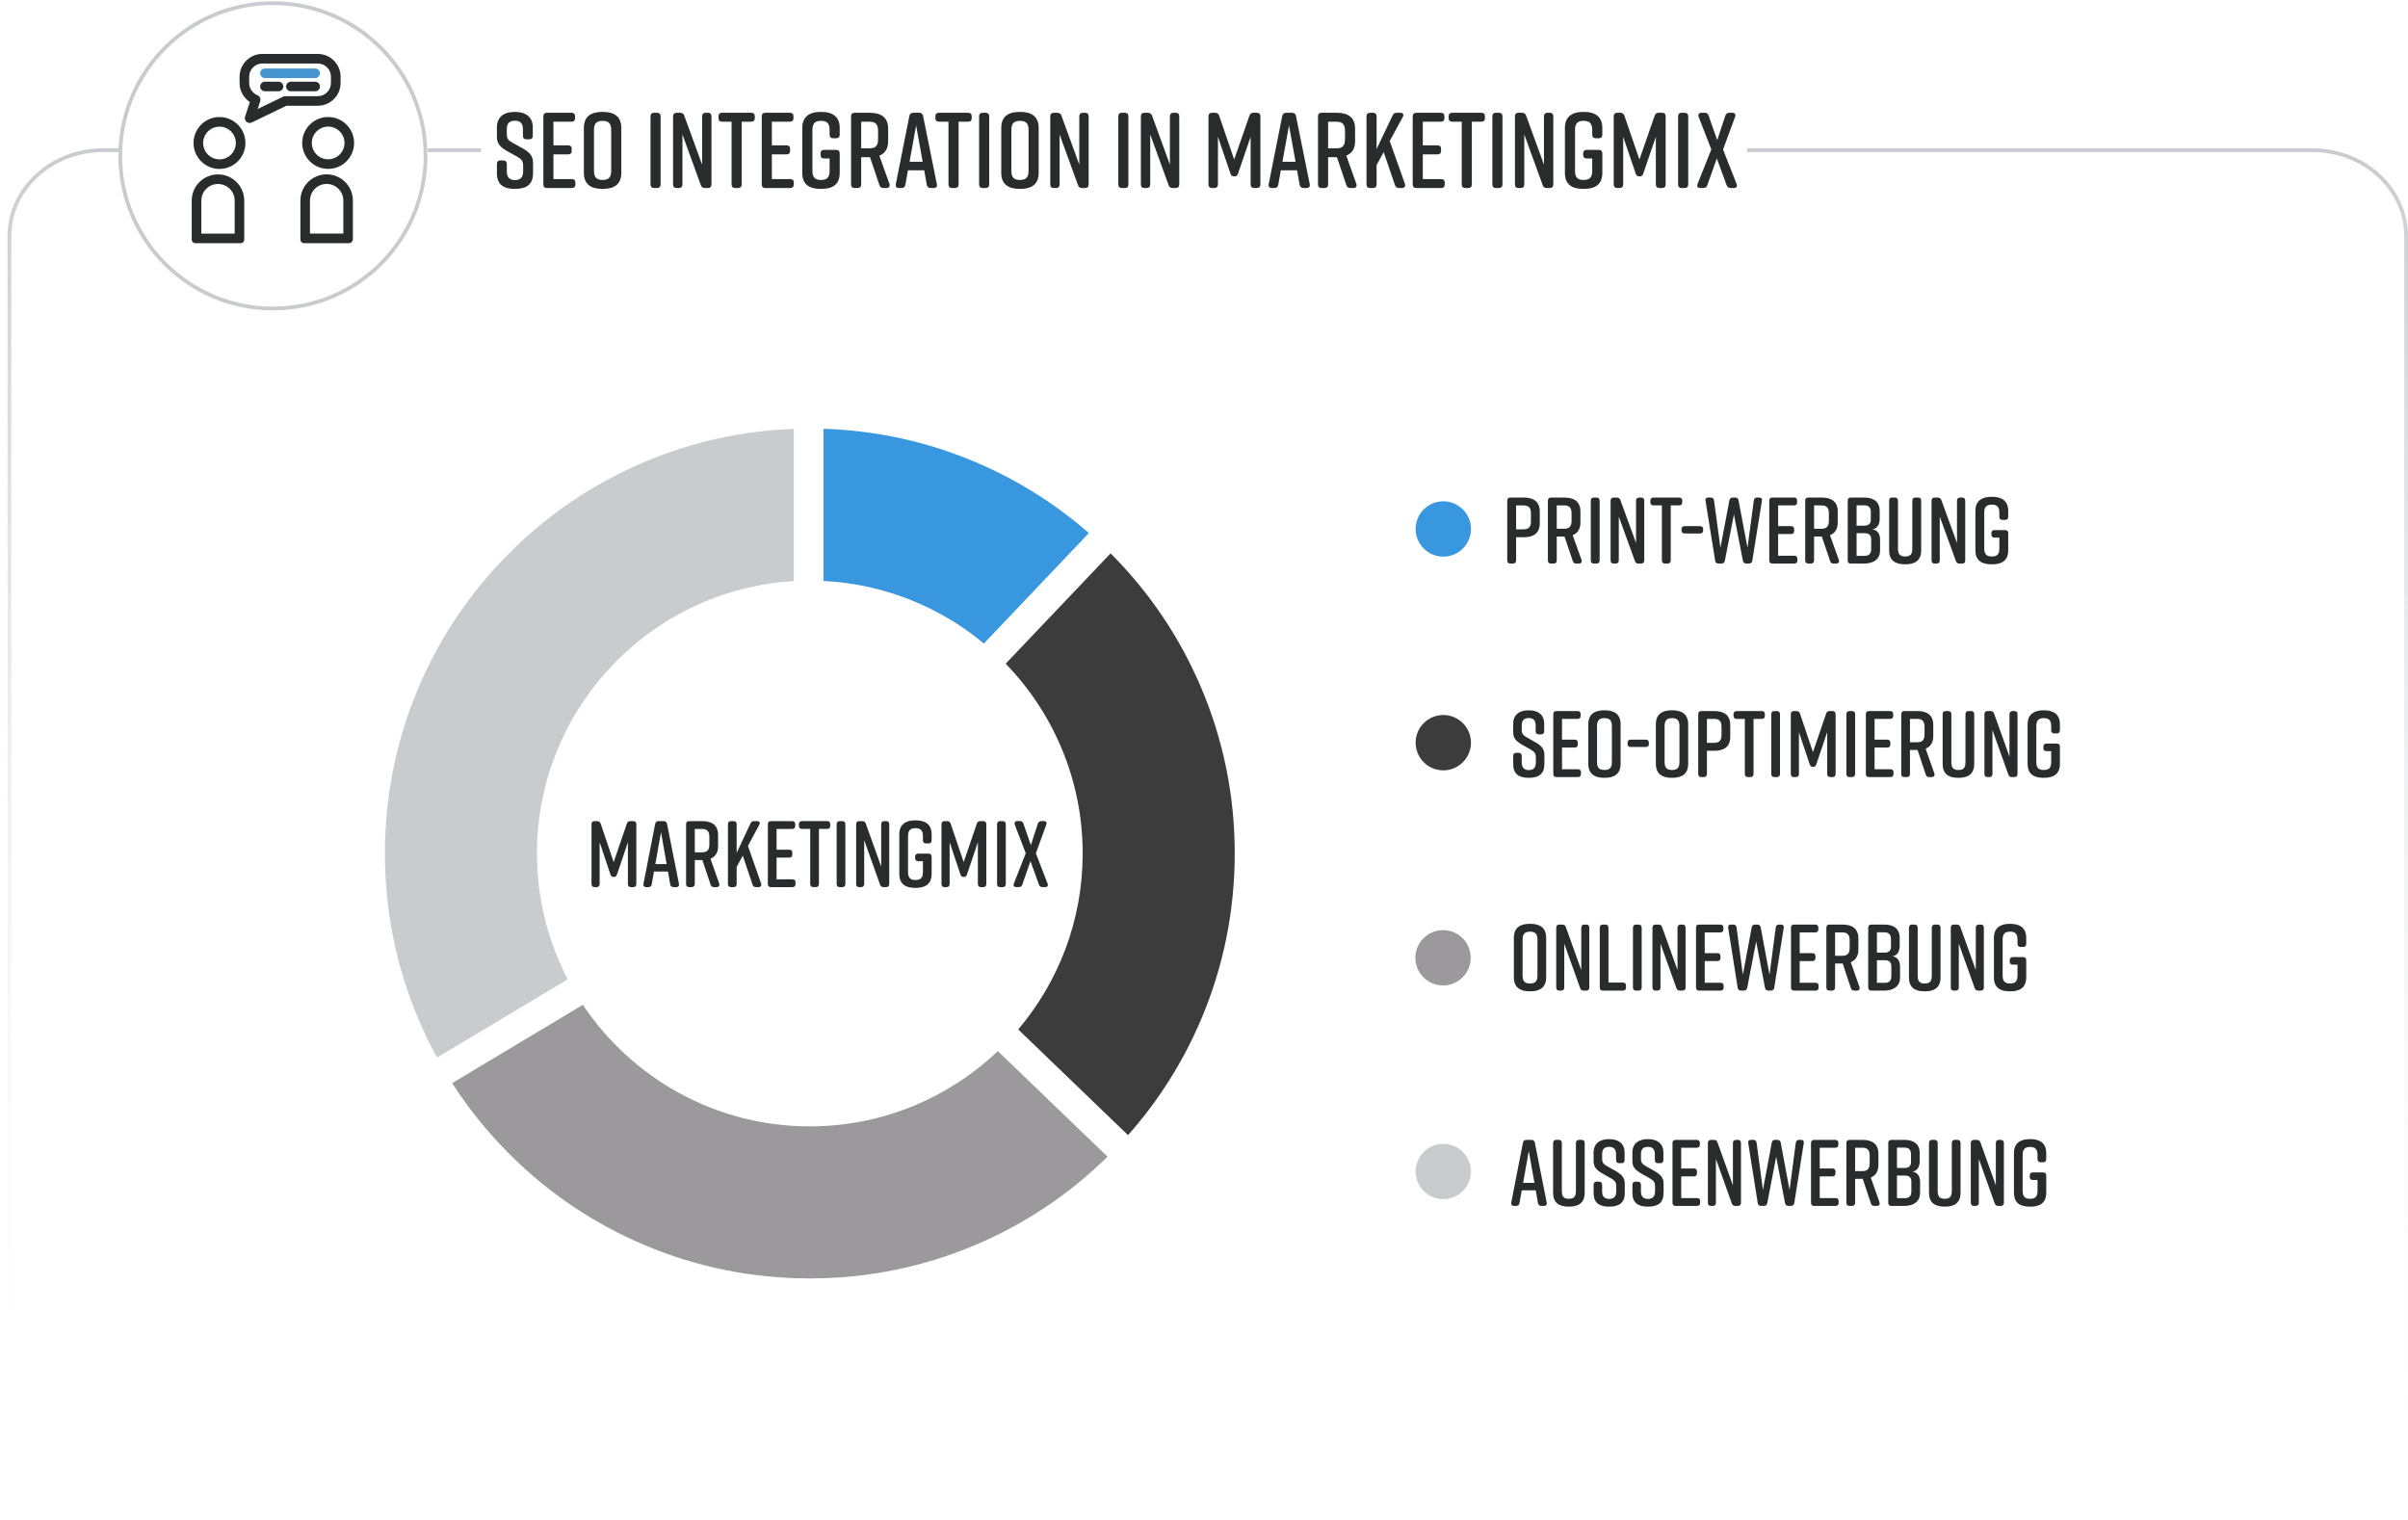 <?xml version="1.0" encoding="UTF-8"?>
<svg id="Fallbeispiel_4" data-name="Fallbeispiel 4" xmlns="http://www.w3.org/2000/svg" xmlns:xlink="http://www.w3.org/1999/xlink" viewBox="0 0 1276.91 806.11">
  <defs>
    <style>
      .cls-1 {
        fill: #c9cbce;
      }

      .cls-1, .cls-2, .cls-3, .cls-4, .cls-5, .cls-6, .cls-7, .cls-8 {
        stroke-width: 0px;
      }

      .cls-2 {
        fill: url(#Unbenannter_Verlauf_11);
      }

      .cls-3 {
        fill: #3897df;
      }

      .cls-4 {
        fill: #9b999b;
      }

      .cls-5 {
        fill: #3c3c3c;
      }

      .cls-6 {
        fill: #2a2b2c;
      }

      .cls-7 {
        fill: #4595d1;
      }

      .cls-8 {
        fill: #cacbce;
      }
    </style>
    <linearGradient id="Unbenannter_Verlauf_11" data-name="Unbenannter Verlauf 11" x1="640.46" y1="806.11" x2="640.46" y2="78.63" gradientUnits="userSpaceOnUse">
      <stop offset="0" stop-color="#fff" stop-opacity="0"/>
      <stop offset="1" stop-color="#c9cbce"/>
    </linearGradient>
  </defs>
  <g id="Rahmen">
    <g id="Rahmen-2" data-name="Rahmen">
      <path class="cls-2" d="m1226.18,806.11H54.73c-27.97,0-50.73-20.9-50.73-46.59V125.21c0-25.68,22.76-46.58,50.73-46.58h8.34v2h-8.34c-26.87,0-48.73,20-48.73,44.58v634.31c0,24.59,21.86,44.59,48.73,44.59h1171.45c26.87,0,48.73-20,48.73-44.59V125.21c0-24.58-21.86-44.58-48.73-44.58h-299.74v-2h299.74c27.97,0,50.73,20.9,50.73,46.58v634.31c0,25.69-22.76,46.59-50.73,46.59Z"/>
      <rect class="cls-8" x="226.92" y="78.63" width="28.13" height="2"/>
      <path class="cls-1" d="m144.72.67c-44.26,0-80.33,35.09-81.9,78.96-.04.99-.06,1.99-.06,2.99,0,45.26,36.7,81.96,81.96,81.96s81.95-36.7,81.95-81.96S189.98.67,144.72.67Zm0,161.91c-44.09,0-79.96-35.87-79.96-79.96S100.63,2.67,144.72,2.67s79.95,35.86,79.95,79.95-35.86,79.96-79.95,79.96Z"/>
    </g>
    <g id="Icon">
      <g>
        <path class="cls-6" d="m115.6,92.47c-7.7,0-13.93,6.23-13.93,13.92v20.68c0,1.04.85,1.89,1.89,1.89h24.1c1.02,0,1.86-.83,1.86-1.86v-20.71c0-7.69-6.23-13.91-13.92-13.92Zm8.84,31.39h-17.67v-17.47c0-4.88,3.96-8.84,8.83-8.84s8.84,3.96,8.84,8.84v17.47Z"/>
        <path class="cls-6" d="m116.39,62.06c-7.6,0-13.76,6.17-13.76,13.76s6.16,13.76,13.76,13.76,13.76-6.16,13.76-13.76-6.16-13.76-13.76-13.76Zm0,22.44c-4.78,0-8.67-3.89-8.67-8.67s3.89-8.67,8.67-8.67,8.67,3.89,8.67,8.67-3.89,8.67-8.67,8.67Z"/>
      </g>
      <g>
        <path class="cls-6" d="m173.21,92.45c-7.69,0-13.92,6.23-13.92,13.92v20.68c0,1.04.84,1.89,1.88,1.89h23.82c1.18,0,2.14-.96,2.14-2.14v-20.43c0-7.69-6.23-13.92-13.92-13.92Zm8.85,31.39h-17.68v-17.47c0-4.88,3.97-8.84,8.84-8.84s8.84,3.96,8.84,8.84v17.47Z"/>
        <path class="cls-6" d="m174.01,62.04c-7.6,0-13.76,6.17-13.76,13.76s6.16,13.76,13.76,13.76,13.76-6.16,13.76-13.76-6.17-13.76-13.76-13.76Zm0,22.43c-4.77,0-8.67-3.89-8.67-8.67s3.9-8.67,8.67-8.67,8.68,3.9,8.68,8.67-3.9,8.67-8.68,8.67Z"/>
      </g>
      <g>
        <path class="cls-6" d="m168.49,28.59h-29.35c-6.67,0-12.1,5.43-12.1,12.09v3.31c0,4.14,2.09,7.9,5.46,10.1l-2.54,7.77c-.32.97-.03,2.04.74,2.71.47.41,1.07.63,1.68.63.37,0,.75-.09,1.11-.26l18.38-8.86h16.63,0c6.67.01,12.1-5.42,12.1-12.09v-3.31c0-6.66-5.43-12.09-12.1-12.09Zm7,15.4c0,3.86-3.14,7.01-7,7.01h-17.21c-.37,0-.76.08-1.11.25l-13.52,6.52,1.35-4.13c.42-1.28-.24-2.64-1.48-3.14h0c-2.63-1.07-4.39-3.68-4.39-6.51v-3.31c0-3.86,3.14-7,7-7h29.36c3.86,0,7,3.14,7,7v3.31Z"/>
        <path class="cls-7" d="m140.5,41.41h26.63c1.41,0,2.54-1.14,2.54-2.54s-1.14-2.54-2.54-2.54h-26.63c-1.41,0-2.54,1.14-2.54,2.54s1.14,2.54,2.54,2.54Z"/>
        <path class="cls-6" d="m147.69,43.32h-7.19c-1.41,0-2.54,1.14-2.54,2.54s1.14,2.54,2.54,2.54h7.19c1.41,0,2.54-1.14,2.54-2.54s-1.14-2.54-2.54-2.54Z"/>
        <path class="cls-6" d="m167.14,43.32h-12.88c-1.41,0-2.54,1.14-2.54,2.54s1.14,2.54,2.54,2.54h12.88c1.41,0,2.54-1.14,2.54-2.54s-1.14-2.54-2.54-2.54Z"/>
      </g>
    </g>
    <g id="_Überschrift" data-name="Überschrift">
      <path class="cls-6" d="m280.66,73.87h-1.48c-1.25,0-1.88-.68-1.88-1.88v-3.53c0-3.19-1.54-4.45-4.28-4.45s-4.28,1.25-4.28,4.45v2.74c0,2.39.85,3.25,3.14,4.56l5.19,2.85c3.42,1.94,5.59,3.88,5.59,7.7v5.53c0,5.99-3.48,8.32-9.52,8.32h-.11c-6.04,0-9.52-2.28-9.52-8.32v-4.9c0-1.2.63-1.88,1.88-1.88h1.48c1.25,0,1.88.68,1.88,1.88v3.99c0,3.14,1.54,4.56,4.33,4.56s4.33-1.42,4.33-4.56v-3.14c0-2.39-.86-3.42-3.19-4.73l-5.13-2.85c-3.65-2.11-5.59-3.82-5.59-7.64v-5.02c0-5.76,3.99-8.21,9.46-8.21h.11c5.47,0,9.46,2.45,9.46,8.21v4.45c0,1.2-.63,1.88-1.88,1.88Z"/>
      <path class="cls-6" d="m303.24,99.7h-13.23c-1.25,0-1.88-.68-1.88-1.88v-36.14c0-1.2.63-1.88,1.88-1.88h13.05c1.25,0,1.88.68,1.88,1.88v.97c0,1.25-.63,1.88-1.88,1.88h-9.58v12.54h7.81c1.25,0,1.88.68,1.88,1.88v1.03c0,1.2-.63,1.88-1.88,1.88h-7.81v13.11h9.75c1.25,0,1.88.63,1.88,1.88v.97c0,1.2-.63,1.88-1.88,1.88Z"/>
      <path class="cls-6" d="m319.31,59.34h.46c6.04,0,9.69,2.57,9.69,8.44v23.94c0,5.87-3.65,8.44-9.69,8.44h-.46c-6.04,0-9.69-2.57-9.69-8.44v-23.94c0-5.93,3.65-8.44,9.69-8.44Zm.23,36.09c2.96,0,4.56-1.2,4.56-4.73v-21.89c0-3.53-1.6-4.73-4.56-4.73s-4.56,1.2-4.56,4.73v21.89c0,3.53,1.6,4.73,4.56,4.73Z"/>
      <path class="cls-6" d="m348.43,99.7h-1.6c-1.25,0-1.88-.68-1.88-1.88v-36.14c0-1.2.63-1.88,1.88-1.88h1.6c1.2,0,1.88.68,1.88,1.88v36.14c0,1.2-.68,1.88-1.88,1.88Z"/>
      <path class="cls-6" d="m360,99.7h-1.2c-1.25,0-1.88-.68-1.88-1.88v-36.14c0-1.2.63-1.88,1.88-1.88h1.88c1.08,0,1.82.51,2.17,1.54l9.46,25.94v-25.6c0-1.2.68-1.88,1.88-1.88h1.2c1.25,0,1.88.68,1.88,1.88v36.14c0,1.2-.63,1.88-1.88,1.88h-1.65c-1.08,0-1.77-.51-2.11-1.54l-9.75-26.85v26.51c0,1.2-.68,1.88-1.88,1.88Z"/>
      <path class="cls-6" d="m400.25,61.68v.97c0,1.25-.63,1.88-1.88,1.88h-5.07v33.29c0,1.2-.68,1.88-1.88,1.88h-1.6c-1.2,0-1.88-.68-1.88-1.88v-33.29h-5.07c-1.2,0-1.88-.63-1.88-1.88v-.97c0-1.2.68-1.88,1.88-1.88h15.51c1.25,0,1.88.68,1.88,1.88Z"/>
      <path class="cls-6" d="m419.06,99.7h-13.23c-1.25,0-1.88-.68-1.88-1.88v-36.14c0-1.2.63-1.88,1.88-1.88h13.05c1.25,0,1.88.68,1.88,1.88v.97c0,1.25-.63,1.88-1.88,1.88h-9.58v12.54h7.81c1.25,0,1.88.68,1.88,1.88v1.03c0,1.2-.63,1.88-1.88,1.88h-7.81v13.11h9.75c1.25,0,1.88.63,1.88,1.88v.97c0,1.2-.63,1.88-1.88,1.88Z"/>
      <path class="cls-6" d="m445.28,81.34v10.38c0,5.99-3.65,8.44-9.69,8.44h-.46c-6.04,0-9.69-2.39-9.69-8.44v-23.94c0-5.76,3.65-8.44,9.69-8.44h.46c6.04,0,9.69,2.68,9.69,8.44v3.65c0,1.2-.63,1.88-1.88,1.88h-1.6c-1.2,0-1.88-.68-1.88-1.88v-2.62c0-3.53-1.6-4.73-4.56-4.73s-4.56,1.2-4.56,4.73v21.89c0,3.53,1.6,4.73,4.56,4.73s4.56-1.2,4.56-4.73v-6.67h-2.91c-1.2,0-1.88-.63-1.88-1.88v-.8c0-1.25.68-1.88,1.88-1.88h6.38c1.25,0,1.88.63,1.88,1.88Z"/>
      <path class="cls-6" d="m470.07,99.7h-1.6c-1.08,0-1.77-.46-2.11-1.54l-5.02-14.82h-4.67v14.48c0,1.2-.68,1.88-1.88,1.88h-1.6c-1.25,0-1.88-.68-1.88-1.88v-36.14c0-1.2.63-1.88,1.88-1.88h8.09c6.04,0,9.69,2.57,9.69,8.44v6.67c0,3.99-1.71,6.44-4.67,7.64l5.36,14.99c.4,1.25-.23,2.17-1.6,2.17Zm-13.4-21.04h4.39c2.96,0,4.56-1.2,4.56-4.73v-4.67c0-3.53-1.6-4.73-4.56-4.73h-4.39v14.14Z"/>
      <path class="cls-6" d="m495.15,99.7h-1.65c-1.14,0-1.82-.57-2.05-1.71l-1.37-7.7h-8.61l-1.37,7.7c-.17,1.14-.91,1.71-2,1.71h-1.42c-1.25,0-1.88-.74-1.65-2.05l7.18-36.14c.23-1.14.97-1.71,2.05-1.71h3.19c1.08,0,1.82.57,2.05,1.71l7.3,36.14c.29,1.31-.4,2.05-1.65,2.05Zm-5.87-13.91l-3.48-19.27-3.48,19.27h6.95Z"/>
      <path class="cls-6" d="m515.27,61.68v.97c0,1.25-.63,1.88-1.88,1.88h-5.07v33.29c0,1.2-.68,1.88-1.88,1.88h-1.6c-1.2,0-1.88-.68-1.88-1.88v-33.29h-5.07c-1.2,0-1.88-.63-1.88-1.88v-.97c0-1.2.68-1.88,1.88-1.88h15.51c1.25,0,1.88.68,1.88,1.88Z"/>
      <path class="cls-6" d="m522.68,99.7h-1.6c-1.25,0-1.88-.68-1.88-1.88v-36.14c0-1.2.63-1.88,1.88-1.88h1.6c1.2,0,1.88.68,1.88,1.88v36.14c0,1.2-.68,1.88-1.88,1.88Z"/>
      <path class="cls-6" d="m540.64,59.34h.46c6.04,0,9.69,2.57,9.69,8.44v23.94c0,5.87-3.65,8.44-9.69,8.44h-.46c-6.04,0-9.69-2.57-9.69-8.44v-23.94c0-5.93,3.65-8.44,9.69-8.44Zm.23,36.09c2.96,0,4.56-1.2,4.56-4.73v-21.89c0-3.53-1.6-4.73-4.56-4.73s-4.56,1.2-4.56,4.73v21.89c0,3.53,1.6,4.73,4.56,4.73Z"/>
      <path class="cls-6" d="m560.01,99.7h-1.2c-1.25,0-1.88-.68-1.88-1.88v-36.14c0-1.2.63-1.88,1.88-1.88h1.88c1.08,0,1.82.51,2.17,1.54l9.46,25.94v-25.6c0-1.2.68-1.88,1.88-1.88h1.2c1.25,0,1.88.68,1.88,1.88v36.14c0,1.2-.63,1.88-1.88,1.88h-1.65c-1.08,0-1.77-.51-2.11-1.54l-9.75-26.85v26.51c0,1.2-.68,1.88-1.88,1.88Z"/>
      <path class="cls-6" d="m596.49,99.7h-1.6c-1.25,0-1.88-.68-1.88-1.88v-36.14c0-1.2.63-1.88,1.88-1.88h1.6c1.2,0,1.88.68,1.88,1.88v36.14c0,1.2-.68,1.88-1.88,1.88Z"/>
      <path class="cls-6" d="m608.06,99.7h-1.2c-1.25,0-1.88-.68-1.88-1.88v-36.14c0-1.2.63-1.88,1.88-1.88h1.88c1.08,0,1.82.51,2.17,1.54l9.46,25.94v-25.6c0-1.2.68-1.88,1.88-1.88h1.2c1.25,0,1.88.68,1.88,1.88v36.14c0,1.2-.63,1.88-1.88,1.88h-1.65c-1.08,0-1.77-.51-2.11-1.54l-9.75-26.85v26.51c0,1.2-.68,1.88-1.88,1.88Z"/>
      <path class="cls-6" d="m656.51,92c-.28,1.08-.97,1.54-2,1.54s-1.71-.46-2.05-1.54l-6.61-19.44v25.25c0,1.2-.68,1.88-1.94,1.88h-1.2c-1.25,0-1.88-.68-1.88-1.88v-36.14c0-1.2.63-1.88,1.88-1.88h1.6c1.08,0,1.82.51,2.17,1.54l7.98,23.26,8.09-23.26c.34-1.03,1.03-1.54,2.11-1.54h1.82c1.25,0,1.88.68,1.88,1.88v36.14c0,1.2-.63,1.88-1.88,1.88h-1.42c-1.2,0-1.88-.68-1.88-1.88v-25.25l-6.67,19.44Z"/>
      <path class="cls-6" d="m692.88,99.7h-1.65c-1.14,0-1.82-.57-2.05-1.71l-1.37-7.7h-8.61l-1.37,7.7c-.17,1.14-.91,1.71-2,1.71h-1.42c-1.25,0-1.88-.74-1.65-2.05l7.18-36.14c.23-1.14.97-1.71,2.05-1.71h3.19c1.08,0,1.82.57,2.05,1.71l7.3,36.14c.29,1.31-.4,2.05-1.65,2.05Zm-5.87-13.91l-3.48-19.27-3.48,19.27h6.96Z"/>
      <path class="cls-6" d="m717.67,99.7h-1.6c-1.08,0-1.77-.46-2.11-1.54l-5.02-14.82h-4.67v14.48c0,1.2-.68,1.88-1.88,1.88h-1.6c-1.25,0-1.88-.68-1.88-1.88v-36.14c0-1.2.63-1.88,1.88-1.88h8.1c6.04,0,9.69,2.57,9.69,8.44v6.67c0,3.99-1.71,6.44-4.67,7.64l5.36,14.99c.4,1.25-.23,2.17-1.6,2.17Zm-13.4-21.04h4.39c2.96,0,4.56-1.2,4.56-4.73v-4.67c0-3.53-1.6-4.73-4.56-4.73h-4.39v14.14Z"/>
      <path class="cls-6" d="m743.44,99.7h-1.6c-1.08,0-1.77-.46-2.11-1.54l-5.99-17.5-3.76,6.84v10.32c0,1.2-.68,1.88-1.88,1.88h-1.6c-1.25,0-1.88-.68-1.88-1.88v-36.14c0-1.2.63-1.88,1.88-1.88h1.6c1.2,0,1.88.68,1.88,1.88v17.33l8.49-17.79c.4-.97,1.14-1.43,2.17-1.43h1.88c1.48,0,2.05.97,1.37,2.22l-6.96,12.77,8.09,22.75c.4,1.25-.23,2.17-1.6,2.17Z"/>
      <path class="cls-6" d="m764.24,99.7h-13.23c-1.25,0-1.88-.68-1.88-1.88v-36.14c0-1.2.63-1.88,1.88-1.88h13.05c1.25,0,1.88.68,1.88,1.88v.97c0,1.25-.63,1.88-1.88,1.88h-9.58v12.54h7.81c1.25,0,1.88.68,1.88,1.88v1.03c0,1.2-.63,1.88-1.88,1.88h-7.81v13.11h9.75c1.25,0,1.88.63,1.88,1.88v.97c0,1.2-.63,1.88-1.88,1.88Z"/>
      <path class="cls-6" d="m787.44,61.68v.97c0,1.25-.63,1.88-1.88,1.88h-5.07v33.29c0,1.2-.68,1.88-1.88,1.88h-1.6c-1.2,0-1.88-.68-1.88-1.88v-33.29h-5.07c-1.2,0-1.88-.63-1.88-1.88v-.97c0-1.2.68-1.88,1.88-1.88h15.51c1.25,0,1.88.68,1.88,1.88Z"/>
      <path class="cls-6" d="m794.85,99.7h-1.6c-1.25,0-1.88-.68-1.88-1.88v-36.14c0-1.2.63-1.88,1.88-1.88h1.6c1.2,0,1.88.68,1.88,1.88v36.14c0,1.2-.68,1.88-1.88,1.88Z"/>
      <path class="cls-6" d="m806.42,99.7h-1.2c-1.25,0-1.88-.68-1.88-1.88v-36.14c0-1.2.63-1.88,1.88-1.88h1.88c1.08,0,1.82.51,2.17,1.54l9.46,25.94v-25.6c0-1.2.68-1.88,1.88-1.88h1.2c1.25,0,1.88.68,1.88,1.88v36.14c0,1.2-.63,1.88-1.88,1.88h-1.65c-1.08,0-1.77-.51-2.11-1.54l-9.75-26.85v26.51c0,1.2-.68,1.88-1.88,1.88Z"/>
      <path class="cls-6" d="m849.68,81.34v10.38c0,5.99-3.65,8.44-9.69,8.44h-.46c-6.04,0-9.69-2.39-9.69-8.44v-23.94c0-5.76,3.65-8.44,9.69-8.44h.46c6.04,0,9.69,2.68,9.69,8.44v3.65c0,1.2-.63,1.88-1.88,1.88h-1.6c-1.2,0-1.88-.68-1.88-1.88v-2.62c0-3.53-1.6-4.73-4.56-4.73s-4.56,1.2-4.56,4.73v21.89c0,3.53,1.6,4.73,4.56,4.73s4.56-1.2,4.56-4.73v-6.67h-2.91c-1.2,0-1.88-.63-1.88-1.88v-.8c0-1.25.68-1.88,1.88-1.88h6.38c1.25,0,1.88.63,1.88,1.88Z"/>
      <path class="cls-6" d="m871.4,92c-.29,1.08-.97,1.54-2,1.54s-1.71-.46-2.05-1.54l-6.61-19.44v25.25c0,1.2-.68,1.88-1.94,1.88h-1.2c-1.25,0-1.88-.68-1.88-1.88v-36.14c0-1.2.63-1.88,1.88-1.88h1.6c1.08,0,1.82.51,2.17,1.54l7.98,23.26,8.09-23.26c.34-1.03,1.03-1.54,2.11-1.54h1.82c1.25,0,1.88.68,1.88,1.88v36.14c0,1.2-.63,1.88-1.88,1.88h-1.43c-1.2,0-1.88-.68-1.88-1.88v-25.25l-6.67,19.44Z"/>
      <path class="cls-6" d="m893.34,99.7h-1.6c-1.25,0-1.88-.68-1.88-1.88v-36.14c0-1.2.63-1.88,1.88-1.88h1.6c1.2,0,1.88.68,1.88,1.88v36.14c0,1.2-.68,1.88-1.88,1.88Z"/>
      <path class="cls-6" d="m920.08,61.96l-6.38,17.33,7.18,18.24c.51,1.25-.06,2.17-1.42,2.17h-1.71c-1.08,0-1.82-.51-2.17-1.54l-5.19-14.14-5.02,14.14c-.34,1.08-1.08,1.54-2.17,1.54h-1.54c-1.37,0-2-.91-1.48-2.17l7.3-18.3-6.73-17.27c-.46-1.25.17-2.17,1.54-2.17h1.65c1.08,0,1.77.46,2.11,1.54l4.56,13,4.28-12.94c.34-1.03,1.08-1.6,2.17-1.6h1.54c1.37,0,2,.91,1.48,2.17Z"/>
    </g>
  </g>
  <g>
    <path class="cls-4" d="m587.3,613.33c-20.36,20-43.95,35.75-70.16,46.84-27.8,11.76-57.31,17.72-87.72,17.72s-59.91-5.96-87.72-17.72c-26.84-11.35-50.93-27.59-71.61-48.27-11.5-11.5-21.63-24.06-30.31-37.57l69.29-41.52c25.97,38.83,70.22,64.45,120.35,64.45,38.61,0,73.73-15.2,99.7-39.93l58.18,56Z"/>
    <path class="cls-5" d="m654.75,452.57c0,30.4-5.96,59.91-17.72,87.72-9.57,22.63-22.61,43.29-38.86,61.62l-58.23-56.04c21.32-25.21,34.18-57.77,34.18-93.29,0-39.08-15.57-74.59-40.83-100.65l55.63-58.52c20.61,20.64,36.8,44.68,48.12,71.45,11.76,27.8,17.72,57.31,17.72,87.72Z"/>
    <path class="cls-3" d="m577.41,282.65l-55.68,58.57c-23.33-19.37-52.81-31.56-85.04-33.16v-80.69c27.84.87,54.88,6.79,80.46,17.61,22.07,9.33,42.27,21.97,60.26,37.67Z"/>
    <path class="cls-8" d="m420.93,227.4v80.72c-75.85,4.41-136.19,67.52-136.19,144.45,0,24.04,5.89,46.73,16.31,66.69l-69.3,41.53c-3.64-6.64-6.95-13.48-9.92-20.5-11.76-27.8-17.72-57.32-17.72-87.72s5.96-59.91,17.72-87.72c11.35-26.84,27.59-50.93,48.27-71.61,20.68-20.68,44.77-36.92,71.61-48.27,25.21-10.66,51.82-16.56,79.22-17.57Z"/>
    <g id="Marketingmix">
      <path class="cls-6" d="m327.18,463.65c-.25.95-.84,1.35-1.72,1.35s-1.48-.4-1.77-1.35l-5.71-17.05v22.15c0,1.05-.59,1.65-1.67,1.65h-1.03c-1.08,0-1.62-.6-1.62-1.65v-31.7c0-1.05.54-1.65,1.62-1.65h1.38c.93,0,1.58.45,1.87,1.35l6.89,20.4,6.99-20.4c.29-.9.89-1.35,1.82-1.35h1.58c1.08,0,1.62.6,1.62,1.65v31.7c0,1.05-.54,1.65-1.62,1.65h-1.23c-1.03,0-1.62-.6-1.62-1.65v-22.15l-5.76,17.05Z"/>
      <path class="cls-6" d="m358.59,470.4h-1.43c-.98,0-1.58-.5-1.77-1.5l-1.18-6.75h-7.43l-1.18,6.75c-.15,1-.79,1.5-1.72,1.5h-1.23c-1.08,0-1.62-.65-1.43-1.8l6.2-31.7c.2-1,.84-1.5,1.77-1.5h2.76c.94,0,1.58.5,1.77,1.5l6.3,31.7c.25,1.15-.34,1.8-1.43,1.8Zm-5.07-12.2l-3-16.9-3,16.9h6Z"/>
      <path class="cls-6" d="m380,470.4h-1.38c-.94,0-1.53-.4-1.82-1.35l-4.33-13h-4.04v12.7c0,1.05-.59,1.65-1.62,1.65h-1.38c-1.08,0-1.62-.6-1.62-1.65v-31.7c0-1.05.54-1.65,1.62-1.65h6.99c5.22,0,8.37,2.25,8.37,7.4v5.85c0,3.5-1.48,5.65-4.04,6.7l4.63,13.15c.34,1.1-.2,1.9-1.38,1.9Zm-11.57-18.45h3.79c2.56,0,3.94-1.05,3.94-4.15v-4.1c0-3.1-1.38-4.15-3.94-4.15h-3.79v12.4Z"/>
      <path class="cls-6" d="m402.25,470.4h-1.38c-.93,0-1.53-.4-1.82-1.35l-5.17-15.35-3.25,6v9.05c0,1.05-.59,1.65-1.62,1.65h-1.38c-1.08,0-1.62-.6-1.62-1.65v-31.7c0-1.05.54-1.65,1.62-1.65h1.38c1.03,0,1.62.6,1.62,1.65v15.2l7.33-15.6c.34-.85.99-1.25,1.87-1.25h1.62c1.28,0,1.77.85,1.18,1.95l-6.01,11.2,6.99,19.95c.34,1.1-.2,1.9-1.38,1.9Z"/>
      <path class="cls-6" d="m420.22,470.4h-11.42c-1.08,0-1.62-.6-1.62-1.65v-31.7c0-1.05.54-1.65,1.62-1.65h11.27c1.08,0,1.62.6,1.62,1.65v.85c0,1.1-.54,1.65-1.62,1.65h-8.27v11h6.74c1.08,0,1.62.6,1.62,1.65v.9c0,1.05-.54,1.65-1.62,1.65h-6.74v11.5h8.42c1.08,0,1.62.55,1.62,1.65v.85c0,1.05-.54,1.65-1.62,1.65Z"/>
      <path class="cls-6" d="m440.26,437.04v.85c0,1.1-.54,1.65-1.62,1.65h-4.38v29.2c0,1.05-.59,1.65-1.62,1.65h-1.38c-1.03,0-1.62-.6-1.62-1.65v-29.2h-4.38c-1.03,0-1.62-.55-1.62-1.65v-.85c0-1.05.59-1.65,1.62-1.65h13.39c1.08,0,1.62.6,1.62,1.65Z"/>
      <path class="cls-6" d="m446.66,470.4h-1.38c-1.08,0-1.62-.6-1.62-1.65v-31.7c0-1.05.54-1.65,1.62-1.65h1.38c1.03,0,1.62.6,1.62,1.65v31.7c0,1.05-.59,1.65-1.62,1.65Z"/>
      <path class="cls-6" d="m456.65,470.4h-1.03c-1.08,0-1.62-.6-1.62-1.65v-31.7c0-1.05.54-1.65,1.62-1.65h1.62c.93,0,1.58.45,1.87,1.35l8.17,22.75v-22.45c0-1.05.59-1.65,1.62-1.65h1.03c1.08,0,1.62.6,1.62,1.65v31.7c0,1.05-.54,1.65-1.62,1.65h-1.43c-.94,0-1.53-.45-1.82-1.35l-8.42-23.55v23.25c0,1.05-.59,1.65-1.62,1.65Z"/>
      <path class="cls-6" d="m494.02,454.29v9.1c0,5.25-3.15,7.4-8.37,7.4h-.39c-5.22,0-8.37-2.1-8.37-7.4v-21c0-5.05,3.15-7.4,8.37-7.4h.39c5.22,0,8.37,2.35,8.37,7.4v3.2c0,1.05-.54,1.65-1.62,1.65h-1.38c-1.03,0-1.62-.6-1.62-1.65v-2.3c0-3.1-1.38-4.15-3.94-4.15s-3.94,1.05-3.94,4.15v19.2c0,3.1,1.38,4.15,3.94,4.15s3.94-1.05,3.94-4.15v-5.85h-2.51c-1.03,0-1.62-.55-1.62-1.65v-.7c0-1.1.59-1.65,1.62-1.65h5.51c1.08,0,1.62.55,1.62,1.65Z"/>
      <path class="cls-6" d="m512.77,463.65c-.25.95-.84,1.35-1.72,1.35s-1.48-.4-1.77-1.35l-5.71-17.05v22.15c0,1.05-.59,1.65-1.67,1.65h-1.03c-1.08,0-1.62-.6-1.62-1.65v-31.7c0-1.05.54-1.65,1.62-1.65h1.38c.93,0,1.58.45,1.87,1.35l6.89,20.4,6.99-20.4c.29-.9.89-1.35,1.82-1.35h1.58c1.08,0,1.62.6,1.62,1.65v31.7c0,1.05-.54,1.65-1.62,1.65h-1.23c-1.03,0-1.62-.6-1.62-1.65v-22.15l-5.76,17.05Z"/>
      <path class="cls-6" d="m531.73,470.4h-1.38c-1.08,0-1.62-.6-1.62-1.65v-31.7c0-1.05.54-1.65,1.62-1.65h1.38c1.03,0,1.62.6,1.62,1.65v31.7c0,1.05-.59,1.65-1.62,1.65Z"/>
      <path class="cls-6" d="m554.81,437.29l-5.51,15.2,6.2,16c.44,1.1-.05,1.9-1.23,1.9h-1.48c-.94,0-1.58-.45-1.87-1.35l-4.48-12.4-4.33,12.4c-.29.95-.94,1.35-1.87,1.35h-1.33c-1.18,0-1.72-.8-1.28-1.9l6.3-16.05-5.81-15.15c-.39-1.1.15-1.9,1.33-1.9h1.43c.94,0,1.53.4,1.82,1.35l3.94,11.4,3.69-11.35c.29-.9.94-1.4,1.87-1.4h1.33c1.18,0,1.72.8,1.28,1.9Z"/>
    </g>
  </g>
  <g id="Text_rechts" data-name="Text rechts">
    <g id="Außenwerbung">
      <circle class="cls-8" cx="765.35" cy="621.19" r="14.67"/>
      <g>
        <path class="cls-6" d="m818.75,639.43h-1.43c-.98,0-1.58-.5-1.77-1.5l-1.18-6.75h-7.43l-1.18,6.75c-.15,1-.79,1.5-1.72,1.5h-1.23c-1.08,0-1.62-.65-1.43-1.8l6.2-31.7c.2-1,.84-1.5,1.77-1.5h2.76c.94,0,1.58.5,1.77,1.5l6.3,31.7c.25,1.15-.34,1.8-1.43,1.8Zm-5.07-12.2l-3-16.9-3,16.9h6Z"/>
        <path class="cls-6" d="m840.32,606.07v26.35c0,5.25-3.05,7.4-8.27,7.4h-.2c-5.22,0-8.27-2.1-8.27-7.4v-26.35c0-1.05.54-1.65,1.62-1.65h1.38c1.03,0,1.62.6,1.62,1.65v25.45c0,3.1,1.18,4.15,3.74,4.15s3.74-1.05,3.74-4.15v-25.45c0-1.05.59-1.65,1.62-1.65h1.38c1.08,0,1.62.6,1.62,1.65Z"/>
        <path class="cls-6" d="m859.86,616.78h-1.28c-1.08,0-1.62-.6-1.62-1.65v-3.1c0-2.8-1.33-3.9-3.69-3.9s-3.69,1.1-3.69,3.9v2.4c0,2.1.74,2.85,2.71,4l4.48,2.5c2.95,1.7,4.82,3.4,4.82,6.75v4.85c0,5.25-3,7.3-8.22,7.3h-.1c-5.22,0-8.22-2-8.22-7.3v-4.3c0-1.05.54-1.65,1.62-1.65h1.28c1.08,0,1.62.6,1.62,1.65v3.5c0,2.75,1.33,4,3.74,4s3.74-1.25,3.74-4v-2.75c0-2.1-.74-3-2.76-4.15l-4.43-2.5c-3.15-1.85-4.82-3.35-4.82-6.7v-4.4c0-5.05,3.45-7.2,8.17-7.2h.1c4.73,0,8.17,2.15,8.17,7.2v3.9c0,1.05-.54,1.65-1.62,1.65Zm20.58,0h-1.28c-1.08,0-1.62-.6-1.62-1.65v-3.1c0-2.8-1.33-3.9-3.69-3.9s-3.69,1.1-3.69,3.9v2.4c0,2.1.74,2.85,2.71,4l4.48,2.5c2.95,1.7,4.82,3.4,4.82,6.75v4.85c0,5.25-3,7.3-8.22,7.3h-.1c-5.22,0-8.22-2-8.22-7.3v-4.3c0-1.05.54-1.65,1.62-1.65h1.28c1.08,0,1.62.6,1.62,1.65v3.5c0,2.75,1.33,4,3.74,4s3.74-1.25,3.74-4v-2.75c0-2.1-.74-3-2.76-4.15l-4.43-2.5c-3.15-1.85-4.82-3.35-4.82-6.7v-4.4c0-5.05,3.45-7.2,8.17-7.2h.1c4.73,0,8.17,2.15,8.17,7.2v3.9c0,1.05-.54,1.65-1.62,1.65Z"/>
        <path class="cls-6" d="m899.93,639.43h-11.42c-1.08,0-1.62-.6-1.62-1.65v-31.7c0-1.05.54-1.65,1.62-1.65h11.27c1.08,0,1.62.6,1.62,1.65v.85c0,1.1-.54,1.65-1.62,1.65h-8.27v11h6.74c1.08,0,1.62.6,1.62,1.65v.9c0,1.05-.54,1.65-1.62,1.65h-6.74v11.5h8.42c1.08,0,1.62.55,1.62,1.65v.85c0,1.05-.54,1.65-1.62,1.65Z"/>
        <path class="cls-6" d="m908.3,639.43h-1.03c-1.08,0-1.62-.6-1.62-1.65v-31.7c0-1.05.54-1.65,1.62-1.65h1.62c.93,0,1.58.45,1.87,1.35l8.17,22.75v-22.45c0-1.05.59-1.65,1.62-1.65h1.03c1.08,0,1.62.6,1.62,1.65v31.7c0,1.05-.54,1.65-1.62,1.65h-1.43c-.94,0-1.53-.45-1.82-1.35l-8.42-23.55v23.25c0,1.05-.59,1.65-1.62,1.65Z"/>
        <path class="cls-6" d="m956.5,606.17l-5.02,31.7c-.15,1.05-.79,1.55-1.72,1.55h-1.38c-.98,0-1.62-.5-1.82-1.5l-4.68-24.55-4.73,24.55c-.2,1-.84,1.5-1.77,1.5h-1.58c-.94,0-1.58-.5-1.72-1.55l-5.02-31.7c-.2-1.15.34-1.75,1.48-1.75h1.28c.98,0,1.58.6,1.67,1.55l3.35,25.05,4.68-25.1c.15-1,.79-1.5,1.77-1.5h1.23c.93,0,1.62.5,1.77,1.5l4.68,25.1,3.3-25.05c.15-.95.74-1.55,1.72-1.55h1.03c1.13,0,1.67.6,1.48,1.75Z"/>
        <path class="cls-6" d="m973.38,639.43h-11.42c-1.08,0-1.62-.6-1.62-1.65v-31.7c0-1.05.54-1.65,1.62-1.65h11.27c1.08,0,1.62.6,1.62,1.65v.85c0,1.1-.54,1.65-1.62,1.65h-8.27v11h6.74c1.08,0,1.62.6,1.62,1.65v.9c0,1.05-.54,1.65-1.62,1.65h-6.74v11.5h8.42c1.08,0,1.62.55,1.62,1.65v.85c0,1.05-.54,1.65-1.62,1.65Z"/>
        <path class="cls-6" d="m995.29,639.43h-1.38c-.94,0-1.53-.4-1.82-1.35l-4.33-13h-4.04v12.7c0,1.05-.59,1.65-1.62,1.65h-1.38c-1.08,0-1.62-.6-1.62-1.65v-31.7c0-1.05.54-1.65,1.62-1.65h6.99c5.22,0,8.37,2.25,8.37,7.4v5.85c0,3.5-1.48,5.65-4.04,6.7l4.63,13.15c.34,1.1-.2,1.9-1.38,1.9Zm-11.57-18.45h3.79c2.56,0,3.94-1.05,3.94-4.15v-4.1c0-3.1-1.38-4.15-3.94-4.15h-3.79v12.4Z"/>
        <path class="cls-6" d="m1014.14,621.23c3.1.5,4.04,3,4.04,5.55v5.75c0,4.25-3.05,6.9-8.27,6.9h-6.99c-1.08,0-1.62-.6-1.62-1.65v-31.7c0-1.05.54-1.65,1.62-1.65h7.09c5.22,0,7.97,2.65,7.97,6.9v4.4c0,2.4-.93,5.15-3.84,5.5Zm-8.22-1.9h3.99c2.21,0,3.45-1,3.45-3.15v-4.05c0-2.45-1.13-3.6-3.45-3.6h-3.99v10.8Zm4.18,4h-4.18v12h4.18c2.31,0,3.45-1.15,3.45-3.6v-5.25c0-2.15-1.23-3.15-3.45-3.15Z"/>
        <path class="cls-6" d="m1039.64,606.07v26.35c0,5.25-3.05,7.4-8.27,7.4h-.2c-5.22,0-8.27-2.1-8.27-7.4v-26.35c0-1.05.54-1.65,1.62-1.65h1.38c1.03,0,1.62.6,1.62,1.65v25.45c0,3.1,1.18,4.15,3.74,4.15s3.74-1.05,3.74-4.15v-25.45c0-1.05.59-1.65,1.62-1.65h1.38c1.08,0,1.62.6,1.62,1.65Z"/>
        <path class="cls-6" d="m1047.72,639.43h-1.03c-1.08,0-1.62-.6-1.62-1.65v-31.7c0-1.05.54-1.65,1.62-1.65h1.62c.93,0,1.58.45,1.87,1.35l8.17,22.75v-22.45c0-1.05.59-1.65,1.62-1.65h1.03c1.08,0,1.62.6,1.62,1.65v31.7c0,1.05-.54,1.65-1.62,1.65h-1.43c-.94,0-1.53-.45-1.82-1.35l-8.42-23.55v23.25c0,1.05-.59,1.65-1.62,1.65Z"/>
        <path class="cls-6" d="m1085.08,623.33v9.1c0,5.25-3.15,7.4-8.37,7.4h-.39c-5.22,0-8.37-2.1-8.37-7.4v-21c0-5.05,3.15-7.4,8.37-7.4h.39c5.22,0,8.37,2.35,8.37,7.4v3.2c0,1.05-.54,1.65-1.62,1.65h-1.38c-1.03,0-1.62-.6-1.62-1.65v-2.3c0-3.1-1.38-4.15-3.94-4.15s-3.94,1.05-3.94,4.15v19.2c0,3.1,1.38,4.15,3.94,4.15s3.94-1.05,3.94-4.15v-5.85h-2.51c-1.03,0-1.62-.55-1.62-1.65v-.7c0-1.1.59-1.65,1.62-1.65h5.51c1.08,0,1.62.55,1.62,1.65Z"/>
      </g>
    </g>
    <g id="Onlinewerbung">
      <circle class="cls-4" cx="765.21" cy="507.87" r="14.67"/>
      <g>
        <path class="cls-6" d="m811.14,489.86h.39c5.22,0,8.37,2.25,8.37,7.4v21c0,5.15-3.15,7.4-8.37,7.4h-.39c-5.22,0-8.37-2.25-8.37-7.4v-21c0-5.2,3.15-7.4,8.37-7.4Zm.2,31.65c2.56,0,3.94-1.05,3.94-4.15v-19.2c0-3.1-1.38-4.15-3.94-4.15s-3.94,1.05-3.94,4.15v19.2c0,3.1,1.38,4.15,3.94,4.15Z"/>
        <path class="cls-6" d="m827.88,525.26h-1.03c-1.08,0-1.62-.6-1.62-1.65v-31.7c0-1.05.54-1.65,1.62-1.65h1.62c.93,0,1.58.45,1.87,1.35l8.17,22.75v-22.45c0-1.05.59-1.65,1.62-1.65h1.03c1.08,0,1.62.6,1.62,1.65v31.7c0,1.05-.54,1.65-1.62,1.65h-1.43c-.94,0-1.53-.45-1.82-1.35l-8.42-23.55v23.25c0,1.05-.59,1.65-1.62,1.65Z"/>
        <path class="cls-6" d="m862.24,522.66v.95c0,1.05-.54,1.65-1.62,1.65h-10.68c-1.08,0-1.62-.6-1.62-1.65v-31.7c0-1.05.54-1.65,1.62-1.65h1.38c1.03,0,1.62.6,1.62,1.65v29.1h7.68c1.08,0,1.62.6,1.62,1.65Z"/>
        <path class="cls-6" d="m868.93,525.26h-1.38c-1.08,0-1.62-.6-1.62-1.65v-31.7c0-1.05.54-1.65,1.62-1.65h1.38c1.03,0,1.62.6,1.62,1.65v31.7c0,1.05-.59,1.65-1.62,1.65Z"/>
        <path class="cls-6" d="m878.92,525.26h-1.03c-1.08,0-1.62-.6-1.62-1.65v-31.7c0-1.05.54-1.65,1.62-1.65h1.62c.93,0,1.58.45,1.87,1.35l8.17,22.75v-22.45c0-1.05.59-1.65,1.62-1.65h1.03c1.08,0,1.62.6,1.62,1.65v31.7c0,1.05-.54,1.65-1.62,1.65h-1.43c-.94,0-1.53-.45-1.82-1.35l-8.42-23.55v23.25c0,1.05-.59,1.65-1.62,1.65Z"/>
        <path class="cls-6" d="m912.4,525.26h-11.42c-1.08,0-1.62-.6-1.62-1.65v-31.7c0-1.05.54-1.65,1.62-1.65h11.27c1.08,0,1.62.6,1.62,1.65v.85c0,1.1-.54,1.65-1.62,1.65h-8.27v11h6.74c1.08,0,1.62.6,1.62,1.65v.9c0,1.05-.54,1.65-1.62,1.65h-6.74v11.5h8.42c1.08,0,1.62.55,1.62,1.65v.85c0,1.05-.54,1.65-1.62,1.65Z"/>
        <path class="cls-6" d="m945.87,492.01l-5.02,31.7c-.15,1.05-.79,1.55-1.72,1.55h-1.38c-.98,0-1.62-.5-1.82-1.5l-4.68-24.55-4.73,24.55c-.2,1-.84,1.5-1.77,1.5h-1.58c-.94,0-1.58-.5-1.72-1.55l-5.02-31.7c-.2-1.15.34-1.75,1.48-1.75h1.28c.98,0,1.58.6,1.67,1.55l3.35,25.05,4.68-25.1c.15-1,.79-1.5,1.77-1.5h1.23c.94,0,1.62.5,1.77,1.5l4.68,25.1,3.3-25.05c.15-.95.74-1.55,1.72-1.55h1.03c1.13,0,1.67.6,1.48,1.75Z"/>
        <path class="cls-6" d="m962.76,525.26h-11.42c-1.08,0-1.62-.6-1.62-1.65v-31.7c0-1.05.54-1.65,1.62-1.65h11.27c1.08,0,1.62.6,1.62,1.65v.85c0,1.1-.54,1.65-1.62,1.65h-8.27v11h6.74c1.08,0,1.62.6,1.62,1.65v.9c0,1.05-.54,1.65-1.62,1.65h-6.74v11.5h8.42c1.08,0,1.62.55,1.62,1.65v.85c0,1.05-.54,1.65-1.62,1.65Z"/>
        <path class="cls-6" d="m984.67,525.26h-1.38c-.94,0-1.53-.4-1.82-1.35l-4.33-13h-4.04v12.7c0,1.05-.59,1.65-1.62,1.65h-1.38c-1.08,0-1.62-.6-1.62-1.65v-31.7c0-1.05.54-1.65,1.62-1.65h6.99c5.22,0,8.37,2.25,8.37,7.4v5.85c0,3.5-1.48,5.65-4.04,6.7l4.63,13.15c.34,1.1-.2,1.9-1.38,1.9Zm-11.57-18.45h3.79c2.56,0,3.94-1.05,3.94-4.15v-4.1c0-3.1-1.38-4.15-3.94-4.15h-3.79v12.4Z"/>
        <path class="cls-6" d="m1003.52,507.06c3.1.5,4.04,3,4.04,5.55v5.75c0,4.25-3.05,6.9-8.27,6.9h-6.99c-1.08,0-1.62-.6-1.62-1.65v-31.7c0-1.05.54-1.65,1.62-1.65h7.09c5.22,0,7.97,2.65,7.97,6.9v4.4c0,2.4-.93,5.15-3.84,5.5Zm-8.22-1.9h3.99c2.21,0,3.45-1,3.45-3.15v-4.05c0-2.45-1.13-3.6-3.45-3.6h-3.99v10.8Zm4.18,4h-4.18v12h4.18c2.31,0,3.45-1.15,3.45-3.6v-5.25c0-2.15-1.23-3.15-3.45-3.15Z"/>
        <path class="cls-6" d="m1029.02,491.91v26.35c0,5.25-3.05,7.4-8.27,7.4h-.2c-5.22,0-8.27-2.1-8.27-7.4v-26.35c0-1.05.54-1.65,1.62-1.65h1.38c1.03,0,1.62.6,1.62,1.65v25.45c0,3.1,1.18,4.15,3.74,4.15s3.74-1.05,3.74-4.15v-25.45c0-1.05.59-1.65,1.62-1.65h1.38c1.08,0,1.62.6,1.62,1.65Z"/>
        <path class="cls-6" d="m1037.1,525.26h-1.03c-1.08,0-1.62-.6-1.62-1.65v-31.7c0-1.05.54-1.65,1.62-1.65h1.62c.93,0,1.58.45,1.87,1.35l8.17,22.75v-22.45c0-1.05.59-1.65,1.62-1.65h1.03c1.08,0,1.62.6,1.62,1.65v31.7c0,1.05-.54,1.65-1.62,1.65h-1.43c-.94,0-1.53-.45-1.82-1.35l-8.42-23.55v23.25c0,1.05-.59,1.65-1.62,1.65Z"/>
        <path class="cls-6" d="m1074.46,509.16v9.1c0,5.25-3.15,7.4-8.37,7.4h-.39c-5.22,0-8.37-2.1-8.37-7.4v-21c0-5.05,3.15-7.4,8.37-7.4h.39c5.22,0,8.37,2.35,8.37,7.4v3.2c0,1.05-.54,1.65-1.62,1.65h-1.38c-1.03,0-1.62-.6-1.62-1.65v-2.3c0-3.1-1.38-4.15-3.94-4.15s-3.94,1.05-3.94,4.15v19.2c0,3.1,1.38,4.15,3.94,4.15s3.94-1.05,3.94-4.15v-5.85h-2.51c-1.03,0-1.62-.55-1.62-1.65v-.7c0-1.1.59-1.65,1.62-1.65h5.51c1.08,0,1.62.55,1.62,1.65Z"/>
      </g>
    </g>
    <g id="SEO-Optimierung">
      <circle class="cls-5" cx="765.35" cy="393.81" r="14.67"/>
      <g>
        <path class="cls-6" d="m817.23,389.39h-1.28c-1.08,0-1.62-.6-1.62-1.65v-3.1c0-2.8-1.33-3.9-3.69-3.9s-3.69,1.1-3.69,3.9v2.4c0,2.1.74,2.85,2.71,4l4.48,2.5c2.95,1.7,4.82,3.4,4.82,6.75v4.85c0,5.25-3,7.3-8.22,7.3h-.1c-5.22,0-8.22-2-8.22-7.3v-4.3c0-1.05.54-1.65,1.62-1.65h1.28c1.08,0,1.62.6,1.62,1.65v3.5c0,2.75,1.33,4,3.74,4s3.74-1.25,3.74-4v-2.75c0-2.1-.74-3-2.76-4.15l-4.43-2.5c-3.15-1.85-4.82-3.35-4.82-6.7v-4.4c0-5.05,3.45-7.2,8.17-7.2h.1c4.73,0,8.17,2.15,8.17,7.2v3.9c0,1.05-.54,1.65-1.62,1.65Z"/>
        <path class="cls-6" d="m836.72,412.04h-11.42c-1.08,0-1.62-.6-1.62-1.65v-31.7c0-1.05.54-1.65,1.62-1.65h11.27c1.08,0,1.62.6,1.62,1.65v.85c0,1.1-.54,1.65-1.62,1.65h-8.27v11h6.74c1.08,0,1.62.6,1.62,1.65v.9c0,1.05-.54,1.65-1.62,1.65h-6.74v11.5h8.42c1.08,0,1.62.55,1.62,1.65v.85c0,1.05-.54,1.65-1.62,1.65Z"/>
        <path class="cls-6" d="m850.61,376.64h.39c5.22,0,8.37,2.25,8.37,7.4v21c0,5.15-3.15,7.4-8.37,7.4h-.39c-5.22,0-8.37-2.25-8.37-7.4v-21c0-5.2,3.15-7.4,8.37-7.4Zm.2,31.65c2.56,0,3.94-1.05,3.94-4.15v-19.2c0-3.1-1.38-4.15-3.94-4.15s-3.94,1.05-3.94,4.15v19.2c0,3.1,1.38,4.15,3.94,4.15Z"/>
        <path class="cls-6" d="m874.38,393.84v.6c0,1.05-.59,1.65-1.62,1.65h-8.07c-1.03,0-1.62-.6-1.62-1.65v-.6c0-1.05.59-1.65,1.62-1.65h8.07c1.03,0,1.62.6,1.62,1.65Z"/>
        <path class="cls-6" d="m886.44,376.64h.39c5.22,0,8.37,2.25,8.37,7.4v21c0,5.15-3.15,7.4-8.37,7.4h-.39c-5.22,0-8.37-2.25-8.37-7.4v-21c0-5.2,3.15-7.4,8.37-7.4Zm.2,31.65c2.56,0,3.94-1.05,3.94-4.15v-19.2c0-3.1-1.38-4.15-3.94-4.15s-3.94,1.05-3.94,4.15v19.2c0,3.1,1.38,4.15,3.94,4.15Z"/>
        <path class="cls-6" d="m917.51,384.44v6.25c0,5.15-3.15,7.4-8.37,7.4h-3.99v12.3c0,1.05-.59,1.65-1.62,1.65h-1.38c-1.08,0-1.62-.6-1.62-1.65v-31.7c0-1.05.54-1.65,1.62-1.65h6.99c5.22,0,8.37,2.25,8.37,7.4Zm-4.63.9c0-3.1-1.38-4.15-3.94-4.15h-3.79v12.7h3.79c2.56,0,3.94-1.05,3.94-4.1v-4.45Z"/>
        <path class="cls-6" d="m935.87,378.69v.85c0,1.1-.54,1.65-1.62,1.65h-4.38v29.2c0,1.05-.59,1.65-1.62,1.65h-1.38c-1.03,0-1.62-.6-1.62-1.65v-29.2h-4.38c-1.03,0-1.62-.55-1.62-1.65v-.85c0-1.05.59-1.65,1.62-1.65h13.39c1.08,0,1.62.6,1.62,1.65Z"/>
        <path class="cls-6" d="m942.27,412.04h-1.38c-1.08,0-1.62-.6-1.62-1.65v-31.7c0-1.05.54-1.65,1.62-1.65h1.38c1.03,0,1.62.6,1.62,1.65v31.7c0,1.05-.59,1.65-1.62,1.65Z"/>
        <path class="cls-6" d="m963.14,405.29c-.25.95-.84,1.35-1.72,1.35s-1.48-.4-1.77-1.35l-5.71-17.05v22.15c0,1.05-.59,1.65-1.67,1.65h-1.03c-1.08,0-1.62-.6-1.62-1.65v-31.7c0-1.05.54-1.65,1.62-1.65h1.38c.93,0,1.58.45,1.87,1.35l6.89,20.4,6.99-20.4c.29-.9.89-1.35,1.82-1.35h1.58c1.08,0,1.62.6,1.62,1.65v31.7c0,1.05-.54,1.65-1.62,1.65h-1.23c-1.03,0-1.62-.6-1.62-1.65v-22.15l-5.76,17.05Z"/>
        <path class="cls-6" d="m982.1,412.04h-1.38c-1.08,0-1.62-.6-1.62-1.65v-31.7c0-1.05.54-1.65,1.62-1.65h1.38c1.03,0,1.62.6,1.62,1.65v31.7c0,1.05-.59,1.65-1.62,1.65Z"/>
        <path class="cls-6" d="m1002.47,412.04h-11.42c-1.08,0-1.62-.6-1.62-1.65v-31.7c0-1.05.54-1.65,1.62-1.65h11.27c1.08,0,1.62.6,1.62,1.65v.85c0,1.1-.54,1.65-1.62,1.65h-8.27v11h6.74c1.08,0,1.62.6,1.62,1.65v.9c0,1.05-.54,1.65-1.62,1.65h-6.74v11.5h8.42c1.08,0,1.62.55,1.62,1.65v.85c0,1.05-.54,1.65-1.62,1.65Z"/>
        <path class="cls-6" d="m1024.38,412.04h-1.38c-.94,0-1.53-.4-1.82-1.35l-4.33-13h-4.04v12.7c0,1.05-.59,1.65-1.62,1.65h-1.38c-1.08,0-1.62-.6-1.62-1.65v-31.7c0-1.05.54-1.65,1.62-1.65h6.99c5.22,0,8.37,2.25,8.37,7.4v5.85c0,3.5-1.48,5.65-4.04,6.7l4.63,13.15c.34,1.1-.2,1.9-1.38,1.9Zm-11.57-18.45h3.79c2.56,0,3.94-1.05,3.94-4.15v-4.1c0-3.1-1.38-4.15-3.94-4.15h-3.79v12.4Z"/>
        <path class="cls-6" d="m1046.88,378.69v26.35c0,5.25-3.05,7.4-8.27,7.4h-.2c-5.22,0-8.27-2.1-8.27-7.4v-26.35c0-1.05.54-1.65,1.62-1.65h1.38c1.03,0,1.62.6,1.62,1.65v25.45c0,3.1,1.18,4.15,3.74,4.15s3.74-1.05,3.74-4.15v-25.45c0-1.05.59-1.65,1.62-1.65h1.38c1.08,0,1.62.6,1.62,1.65Z"/>
        <path class="cls-6" d="m1054.95,412.04h-1.03c-1.08,0-1.62-.6-1.62-1.65v-31.7c0-1.05.54-1.65,1.62-1.65h1.62c.93,0,1.58.45,1.87,1.35l8.17,22.75v-22.45c0-1.05.59-1.65,1.62-1.65h1.03c1.08,0,1.62.6,1.62,1.65v31.7c0,1.05-.54,1.65-1.62,1.65h-1.43c-.94,0-1.53-.45-1.82-1.35l-8.42-23.55v23.25c0,1.05-.59,1.65-1.62,1.65Z"/>
        <path class="cls-6" d="m1092.32,395.94v9.1c0,5.25-3.15,7.4-8.37,7.4h-.39c-5.22,0-8.37-2.1-8.37-7.4v-21c0-5.05,3.15-7.4,8.37-7.4h.39c5.22,0,8.37,2.35,8.37,7.4v3.2c0,1.05-.54,1.65-1.62,1.65h-1.38c-1.03,0-1.62-.6-1.62-1.65v-2.3c0-3.1-1.38-4.15-3.94-4.15s-3.94,1.05-3.94,4.15v19.2c0,3.1,1.38,4.15,3.94,4.15s3.94-1.05,3.94-4.15v-5.85h-2.51c-1.03,0-1.62-.55-1.62-1.65v-.7c0-1.1.59-1.65,1.62-1.65h5.51c1.08,0,1.62.55,1.62,1.65Z"/>
      </g>
    </g>
    <g id="Print-Werbung">
      <circle class="cls-3" cx="765.35" cy="280.49" r="14.67"/>
      <g>
        <path class="cls-6" d="m816.51,271.23v6.25c0,5.15-3.2,7.4-8.5,7.4h-4.05v12.3c0,1.05-.6,1.65-1.65,1.65h-1.4c-1.1,0-1.65-.6-1.65-1.65v-31.7c0-1.05.55-1.65,1.65-1.65h7.1c5.3,0,8.5,2.25,8.5,7.4Zm-4.7.9c0-3.1-1.4-4.15-4-4.15h-3.85v12.7h3.85c2.6,0,4-1.05,4-4.1v-4.45Z"/>
        <path class="cls-6" d="m837.26,298.83h-1.4c-.95,0-1.55-.4-1.85-1.35l-4.4-13h-4.1v12.7c0,1.05-.6,1.65-1.65,1.65h-1.4c-1.1,0-1.65-.6-1.65-1.65v-31.7c0-1.05.55-1.65,1.65-1.65h7.1c5.3,0,8.5,2.25,8.5,7.4v5.85c0,3.5-1.5,5.65-4.1,6.7l4.7,13.15c.35,1.1-.2,1.9-1.4,1.9Zm-11.75-18.45h3.85c2.6,0,4-1.05,4-4.15v-4.1c0-3.1-1.4-4.15-4-4.15h-3.85v12.4Z"/>
        <path class="cls-6" d="m846.61,298.83h-1.4c-1.1,0-1.65-.6-1.65-1.65v-31.7c0-1.05.55-1.65,1.65-1.65h1.4c1.05,0,1.65.6,1.65,1.65v31.7c0,1.05-.6,1.65-1.65,1.65Z"/>
        <path class="cls-6" d="m856.76,298.83h-1.05c-1.1,0-1.65-.6-1.65-1.65v-31.7c0-1.05.55-1.65,1.65-1.65h1.65c.95,0,1.6.45,1.9,1.35l8.3,22.75v-22.45c0-1.05.6-1.65,1.65-1.65h1.05c1.1,0,1.65.6,1.65,1.65v31.7c0,1.05-.55,1.65-1.65,1.65h-1.45c-.95,0-1.55-.45-1.85-1.35l-8.55-23.55v23.25c0,1.05-.6,1.65-1.65,1.65Z"/>
        <path class="cls-6" d="m892.06,265.47v.85c0,1.1-.55,1.65-1.65,1.65h-4.45v29.2c0,1.05-.6,1.65-1.65,1.65h-1.4c-1.05,0-1.65-.6-1.65-1.65v-29.2h-4.45c-1.05,0-1.65-.55-1.65-1.65v-.85c0-1.05.6-1.65,1.65-1.65h13.6c1.1,0,1.65.6,1.65,1.65Z"/>
        <path class="cls-6" d="m903.16,280.63v.6c0,1.05-.6,1.65-1.65,1.65h-8.2c-1.05,0-1.65-.6-1.65-1.65v-.6c0-1.05.6-1.65,1.65-1.65h8.2c1.05,0,1.65.6,1.65,1.65Z"/>
        <path class="cls-6" d="m934.31,265.57l-5.1,31.7c-.15,1.05-.8,1.55-1.75,1.55h-1.4c-1,0-1.65-.5-1.85-1.5l-4.75-24.55-4.8,24.55c-.2,1-.85,1.5-1.8,1.5h-1.6c-.95,0-1.6-.5-1.75-1.55l-5.1-31.7c-.2-1.15.35-1.75,1.5-1.75h1.3c1,0,1.6.6,1.7,1.55l3.4,25.05,4.75-25.1c.15-1,.8-1.5,1.8-1.5h1.25c.95,0,1.65.5,1.8,1.5l4.75,25.1,3.35-25.05c.15-.95.75-1.55,1.75-1.55h1.05c1.15,0,1.7.6,1.5,1.75Z"/>
        <path class="cls-6" d="m951.46,298.83h-11.6c-1.1,0-1.65-.6-1.65-1.65v-31.7c0-1.05.55-1.65,1.65-1.65h11.45c1.1,0,1.65.6,1.65,1.65v.85c0,1.1-.55,1.65-1.65,1.65h-8.4v11h6.85c1.1,0,1.65.6,1.65,1.65v.9c0,1.05-.55,1.65-1.65,1.65h-6.85v11.5h8.55c1.1,0,1.65.55,1.65,1.65v.85c0,1.05-.55,1.65-1.65,1.65Z"/>
        <path class="cls-6" d="m973.71,298.83h-1.4c-.95,0-1.55-.4-1.85-1.35l-4.4-13h-4.1v12.7c0,1.05-.6,1.65-1.65,1.65h-1.4c-1.1,0-1.65-.6-1.65-1.65v-31.7c0-1.05.55-1.65,1.65-1.65h7.1c5.3,0,8.5,2.25,8.5,7.4v5.85c0,3.5-1.5,5.65-4.1,6.7l4.7,13.15c.35,1.1-.2,1.9-1.4,1.9Zm-11.75-18.45h3.85c2.6,0,4-1.05,4-4.15v-4.1c0-3.1-1.4-4.15-4-4.15h-3.85v12.4Z"/>
        <path class="cls-6" d="m992.86,280.63c3.15.5,4.1,3,4.1,5.55v5.75c0,4.25-3.1,6.9-8.4,6.9h-7.1c-1.1,0-1.65-.6-1.65-1.65v-31.7c0-1.05.55-1.65,1.65-1.65h7.2c5.3,0,8.1,2.65,8.1,6.9v4.4c0,2.4-.95,5.15-3.9,5.5Zm-8.35-1.9h4.05c2.25,0,3.5-1,3.5-3.15v-4.05c0-2.45-1.15-3.6-3.5-3.6h-4.05v10.8Zm4.25,4h-4.25v12h4.25c2.35,0,3.5-1.15,3.5-3.6v-5.25c0-2.15-1.25-3.15-3.5-3.15Z"/>
        <path class="cls-6" d="m1018.76,265.47v26.35c0,5.25-3.1,7.4-8.4,7.4h-.2c-5.3,0-8.4-2.1-8.4-7.4v-26.35c0-1.05.55-1.65,1.65-1.65h1.4c1.05,0,1.65.6,1.65,1.65v25.45c0,3.1,1.2,4.15,3.8,4.15s3.8-1.05,3.8-4.15v-25.45c0-1.05.6-1.65,1.65-1.65h1.4c1.1,0,1.65.6,1.65,1.65Z"/>
        <path class="cls-6" d="m1026.96,298.83h-1.05c-1.1,0-1.65-.6-1.65-1.65v-31.7c0-1.05.55-1.65,1.65-1.65h1.65c.95,0,1.6.45,1.9,1.35l8.3,22.75v-22.45c0-1.05.6-1.65,1.65-1.65h1.05c1.1,0,1.65.6,1.65,1.65v31.7c0,1.05-.55,1.65-1.65,1.65h-1.45c-.95,0-1.55-.45-1.85-1.35l-8.55-23.55v23.25c0,1.05-.6,1.65-1.65,1.65Z"/>
        <path class="cls-6" d="m1064.91,282.73v9.1c0,5.25-3.2,7.4-8.5,7.4h-.4c-5.3,0-8.5-2.1-8.5-7.4v-21c0-5.05,3.2-7.4,8.5-7.4h.4c5.3,0,8.5,2.35,8.5,7.4v3.2c0,1.05-.55,1.65-1.65,1.65h-1.4c-1.05,0-1.65-.6-1.65-1.65v-2.3c0-3.1-1.4-4.15-4-4.15s-4,1.05-4,4.15v19.2c0,3.1,1.4,4.15,4,4.15s4-1.05,4-4.15v-5.85h-2.55c-1.05,0-1.65-.55-1.65-1.65v-.7c0-1.1.6-1.65,1.65-1.65h5.6c1.1,0,1.65.55,1.65,1.65Z"/>
      </g>
    </g>
  </g>
</svg>